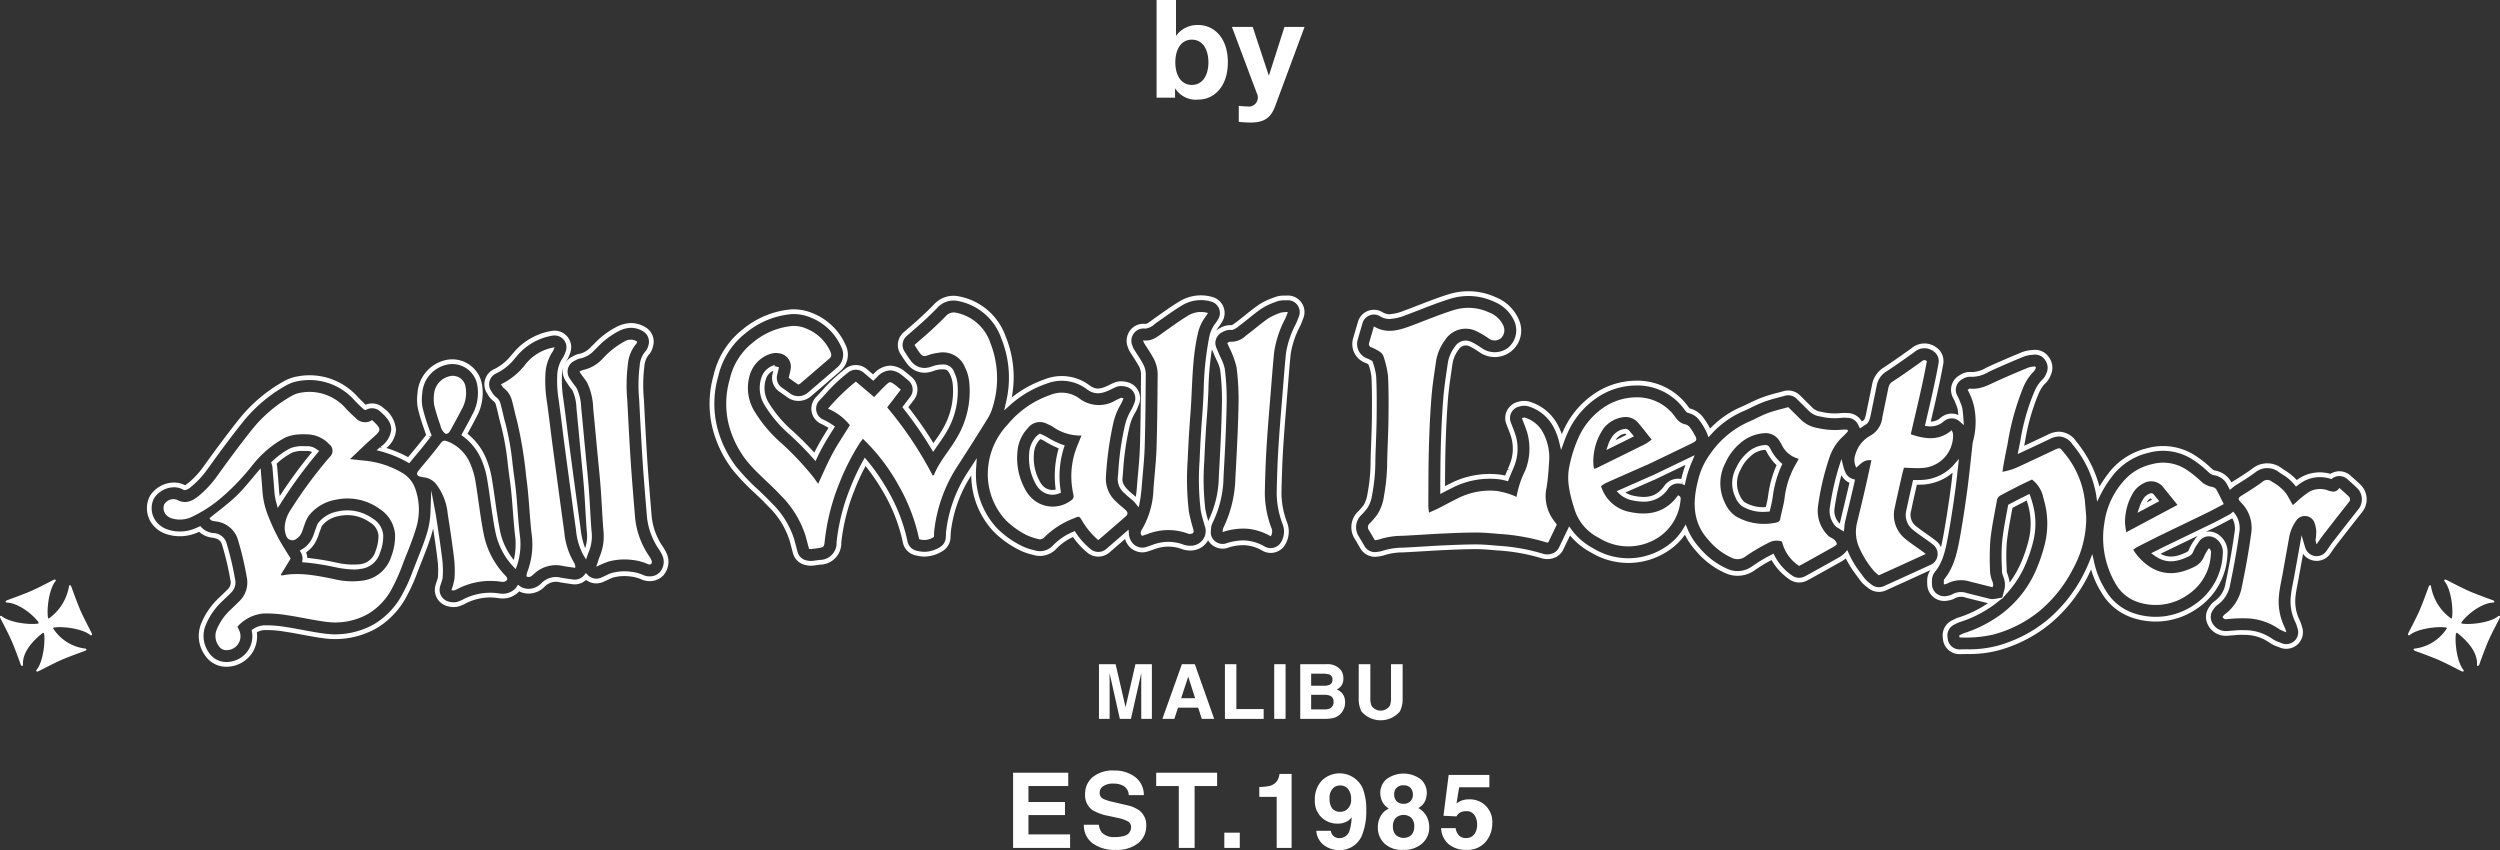 <svg id="レイヤー_1" data-name="レイヤー 1" xmlns="http://www.w3.org/2000/svg" viewBox="0 0 371.835 126.434"><rect x="0" y="0" width="371.835" height="126.434" fill="#333333" stroke="none"/><defs><style>.cls-1{fill:#fff;}</style></defs><title>logo_main</title><path class="cls-1" d="M172.024,0h2.888V5.288h.041a3.882,3.882,0,0,1,3.315-1.565c2.095,0,4.353,1.688,4.353,5.532,0,3.864-2.258,5.553-4.353,5.553a3.642,3.642,0,0,1-3.458-1.627h-.041v1.342h-2.745Zm5.247,5.898c-1.708,0-2.461,1.607-2.461,3.377,0,1.749.753,3.355,2.461,3.355,1.709,0,2.462-1.606,2.462-3.355C179.733,7.506,178.98,5.898,177.271,5.898Z"/><path class="cls-1" d="M189.638,15.845c-.63,1.688-1.627,2.38-3.62,2.38a17.061,17.061,0,0,1-1.77-.102V15.743a15.222,15.222,0,0,0,1.688.102,1.361,1.361,0,0,0,.996-1.973l-3.701-9.865h3.091l2.38,7.2h.041L191.042,4.007h2.989Z"/><path class="cls-1" d="M7.412,91.884a7.415,7.415,0,0,0,2.853-4.69c.042-.238.222-.209.344.061,0,0,.85,2.376,1.361,3.553.519,1.179,1.553,3.108,1.68,3.405.118.264-.099.35-.226.236-1.144-.943-4.026-1.314-5.361-1.12-.188.03-.205.112-.061.279a6.613,6.613,0,0,0,4.684,2.859c.247.044.213.224-.049.342,0,0-2.389.854-3.562,1.371-1.173.515-3.1,1.545-3.397,1.675-.264.116-.352-.099-.234-.226.941-1.146,1.306-4.032,1.114-5.366-.04-.188-.16-.162-.278-.061-1.713,1.352-2.981,3.021-2.859,4.686-.042.245-.232.211-.342-.051,0,0-.852-2.382-1.371-3.557C1.196,94.103.16,92.177.034,91.89c-.12-.272.101-.361.228-.24,1.142.935,4.028,1.304,5.364,1.104.158-.023.129-.171.055-.272-1.165-1.481-3.203-2.821-4.682-2.861-.247-.04-.211-.224.051-.344,0,0,2.382-.854,3.557-1.367C5.785,87.4,7.71,86.366,8.009,86.231c.26-.114.352.106.234.228-.941,1.15-1.308,4.03-1.11,5.37.021.2.114.203.279.055"/><path class="cls-1" d="M364.702,91.829c.2-1.34-.169-4.22-1.108-5.37-.12-.122-.029-.342.234-.226.298.133,2.224,1.167,3.399,1.68,1.173.513,3.557,1.365,3.557,1.365.262.12.298.304.049.344-1.479.04-3.515,1.38-4.678,2.861-.076.101-.103.249.055.272,1.334.2,4.22-.169,5.361-1.104.129-.122.35-.032.232.24-.127.287-1.161,2.213-1.679,3.389-.515,1.175-1.371,3.557-1.371,3.557-.108.262-.3.297-.34.051.122-1.665-1.146-3.334-2.857-4.686-.12-.101-.238-.127-.279.061-.194,1.334.173,4.22,1.114,5.368.12.125.029.34-.236.224-.293-.129-2.222-1.16-3.397-1.675-1.171-.517-3.56-1.371-3.56-1.371-.262-.118-.295-.298-.049-.342a6.6,6.6,0,0,0,4.682-2.859c.146-.167.131-.249-.057-.279-1.336-.194-4.216.179-5.361,1.12-.131.116-.346.028-.228-.236.127-.297,1.163-2.226,1.682-3.405.509-1.177,1.359-3.553,1.359-3.553.122-.268.304-.298.346-.061a7.401,7.401,0,0,0,2.849,4.69c.169.148.262.144.281-.055"/><path class="cls-1" d="M241.754,64.499a2.02,2.02,0,0,0-1.241.661c-.078.101-.152.203-.221.31q.816-.402,1.621-.802l-.053-.065a1.028,1.028,0,0,0-.106-.105m-2.832,2.435.272-.81a4.79,4.79,0,0,1,.766-1.399,2.736,2.736,0,0,1,1.758-.939l.099-.01a.948.948,0,0,1,.582.369l.629.759-.399.198q-1.463.73-2.931,1.448Zm2.823,6.322a3.689,3.689,0,0,0,1.295.496c2.154.433,3.439.01,4.524-1.515a2.498,2.498,0,0,1,2.498-.989c.021-.087.042-.177.063-.262a16.957,16.957,0,0,1,.574-1.851L246.178,71.31c-.19.084-.314.135-.437.186Zm2.701,1.357a7.833,7.833,0,0,1-1.545-.169,3.992,3.992,0,0,1-2.078-1.023l-.373-.363,5.013-2.213c.127-.051.247-.101.418-.177l6.17-2.967-.35.859a14.97,14.97,0,0,0-.892,2.597c-.049.196-.097.401-.144.612l-.084.388-.376-.129.011-.357h-.006l-.105.319a1.779,1.779,0,0,0-1.967.656,4.245,4.245,0,0,1-3.693,1.967M262.515,66.907l-.101.004a3.495,3.495,0,0,0-2.032.935,5.807,5.807,0,0,0-1.502,2.015,4.109,4.109,0,0,0-.124,3.804,2.888,2.888,0,0,0,.692,1.008,5.307,5.307,0,0,0,3.188.745l.008-.027c.135-.566.262-1.101.329-1.601a16.529,16.529,0,0,1,1.262-4.602,7.424,7.424,0,0,1-1.494-2.036,1.317,1.317,0,0,1-.156-.238c-.008-.021-.038-.008-.07-.008m-.245,9.227a5.908,5.908,0,0,1-3.192-.863,3.097,3.097,0,0,1-.95-1.287,4.762,4.762,0,0,1,.112-4.422,6.536,6.536,0,0,1,1.684-2.256,4.214,4.214,0,0,1,2.46-1.103l.125-.002a.648.648,0,0,1,.698.375,1.632,1.632,0,0,0,.116.182,6.713,6.713,0,0,0,1.572,2.072l.203.173-.114.245a15.726,15.726,0,0,0-1.312,4.635,16.876,16.876,0,0,1-.342,1.671l-.125.53-.257.021c-.232.019-.46.028-.679.028M319.896,74.115l-.025.011a1.216,1.216,0,0,0-.511.49c-.025.042-.049.082-.072.122l.777-.414-.16-.198-.009-.011m-1.977,2.158.285-.846a5.665,5.665,0,0,1,.557-1.182,1.901,1.901,0,0,1,.804-.755,1.231,1.231,0,0,1,.384-.125l.133-.017.11.076a1.235,1.235,0,0,1,.264.262l.694.859Zm-44.354,1.545c.032.017.065.034.095.053.021-.15.046-.295.082-.447l.354-1.473c.327-1.353.652-2.703.962-4.057l.019-.087a2.499,2.499,0,0,1-1.179-1.114.168.168,0,0,0-.015-.032,43.524,43.524,0,0,0-1.019,4.893,2.643,2.643,0,0,0,.701,2.264m.696,1.234-.513-.283a5.167,5.167,0,0,0-.58-.363l-.099-.082a3.355,3.355,0,0,1-.903-2.88,40.456,40.456,0,0,1,1.346-6.009l.374-1.165.304,1.186a4.267,4.267,0,0,0,.335.912,1.779,1.779,0,0,0,1.065.878l.314.093-.15.677c-.317,1.391-.642,2.745-.971,4.1l-.354,1.473a5.626,5.626,0,0,0-.114.838Zm10.843-6.954c-.297,1.287-.587,2.57-.855,3.859a2.126,2.126,0,0,0,.802,2.355c.466.38.975.736,1.466,1.08l.722.513c.103.068.243.177.401.3l.266.203a2.487,2.487,0,0,1,.783.981c.173-.719.312-1.479.452-2.256.376-2.15.719-4.382,1.046-6.83.084-.663.16-1.335.236-2.007a7.472,7.472,0,0,1-4.444,1.779c-.268.017-.53.023-.795.023Zm36.243,10.273c1.158.624,2.302.527,3.899-.266a.535.535,0,0,0,.31-.317,6.219,6.219,0,0,1,.675-1.243c.07-.101.133-.196.196-.297a2.403,2.403,0,0,1,.485-.576q-.542.259-1.078.521l-3.545,1.711c-.312.152-.625.31-.941.468M298.476,85.116l.078.192c.051.141.099.283.144.422a4.745,4.745,0,0,1,.203.914,15.381,15.381,0,0,0,1.831-3.262,21.816,21.816,0,0,0,.987-2.996,10.305,10.305,0,0,0-.173-5.617c-.032-.12-.065-.23-.097-.333l-.646.333q-.741.379-1.481.766l-.124.665c-.293,1.57-.559,2.992-.711,4.429a26.446,26.446,0,0,0-.04,3.576Zm-.715,3.916-.855.669a14.208,14.208,0,0,1-1.601,1.091,16.672,16.672,0,0,1-3.775,1.717,4.782,4.782,0,0,0-.681.3l-.165.082a1.77,1.77,0,0,0-1.028,1.791l.036.342a1.765,1.765,0,0,0,1.755,1.564l.025.354-.008-.354,1.066-.017a16.44,16.44,0,0,0,4.543-.521,20.138,20.138,0,0,0,7.381-3.794,21.743,21.743,0,0,0,5.412-6.779c.34-.671.639-1.325.909-2l.426-1.066.247,1.122a13.195,13.195,0,0,0,1.785,4.347,7.653,7.653,0,0,0,4.222,3.357,10.117,10.117,0,0,0,9.058-1.391,9.482,9.482,0,0,0,4.085-7.414,2.463,2.463,0,0,0-.989-2.298,1.765,1.765,0,0,0-2.581.483c-.072.114-.141.221-.209.321a5.474,5.474,0,0,0-.605,1.101,1.233,1.233,0,0,1-.656.7c-1.973.977-3.431.996-4.891.049-.082-.051-.163-.108-.243-.165l-.471-.34.519-.262c.513-.257,1.009-.508,1.506-.751l3.547-1.713c1.196-.578,2.395-1.156,3.602-1.743.635-.314,1.268-.65,1.933-1.006l.513-.272a1.756,1.756,0,0,0,.31-.211l.281-.232.224.289a3.626,3.626,0,0,1,.671,2.844c-.319,2.363-.764,4.876-1.355,7.684a4.643,4.643,0,0,1-1.859,3.043,2.478,2.478,0,0,0-.641.696,1.794,1.794,0,0,0-.211,1.903,2.265,2.265,0,0,0,2.082,1.313,4.059,4.059,0,0,0,.422-.028c.209-.013.395-.029.582-.042l.35-.029a8.91,8.91,0,0,1,1.365-.036,7.103,7.103,0,0,1,4.161,1.274,3.869,3.869,0,0,0,1.006.502c.139.051.257.095.392.152a1.793,1.793,0,0,0,1.893-.314,1.769,1.769,0,0,0,.487-1.859l-.099-.312a3.471,3.471,0,0,0-.23-.624,7.009,7.009,0,0,1-.681-3.884c.063-.65.194-1.319.331-2.024l.194-1.013,1.078-6.009.422,1.447c.019.068.038.129.057.184l.061.194a1.778,1.778,0,0,0,1.412,1.251,1.619,1.619,0,0,0,.298.025,1.751,1.751,0,0,0,1.437-.76l.386-.561c.167-.247.317-.466.481-.677,1.276-1.648,2.553-3.287,3.851-4.927a2.351,2.351,0,0,0-.19-3.245c-.278-.27-.57-.532-.888-.816l-.517-.466a1.837,1.837,0,0,0-1.409-.449,1.769,1.769,0,0,0-.833.333l-.139.101-.167-.048a5.058,5.058,0,0,0-3.931.363,6.892,6.892,0,0,0-.888.595l-.279.217-.217-.279a6.894,6.894,0,0,0-1.817-1.545c-.211-.137-.359-.236-.511-.344a2.815,2.815,0,0,0-3.471.021c-.814.595-1.726,1.198-2.868,1.895a4.997,4.997,0,0,0-.601.443l-.336.289-.207-.393c-.11-.215-.201-.388-.297-.557a2.664,2.664,0,0,0-1.831-1.222,1.48,1.48,0,0,1-.785-.407l-.177-.158a15.767,15.767,0,0,0-2.22-1.751,8.103,8.103,0,0,0-6.608-1.021,9.464,9.464,0,0,0-5.093,3.114,16.716,16.716,0,0,0-2.034,3.127l-.502,1.021-.163-1.125a15.832,15.832,0,0,0-3.502-7.389,2.507,2.507,0,0,0-2.007-1.182,3.236,3.236,0,0,0-1.412.401q-2.056.975-4.104,1.926l-.629.293.394-1.956a32.187,32.187,0,0,1,1.935-6.963l.061-.135a5.674,5.674,0,0,1,1.127-1.867,2.662,2.662,0,0,0,.736-1.053,1.93,1.93,0,0,0-.105-1.907c-.027-.046-.125-.186-.16-.23a1.772,1.772,0,0,0-1.635-.671l-.211.021a4.247,4.247,0,0,0-1.253.272c-1.576.648-2.992,1.257-4.334,1.857-.283.125-.561.259-.84.392l-.086.04a4.724,4.724,0,0,1-2.513.705,2.085,2.085,0,0,0-1.321.338,1.796,1.796,0,0,0-.812,2.403l.145.279a2.388,2.388,0,0,1,.148.295l.19.489a4.768,4.768,0,0,1,.304.901c.082.578.139,1.112.169,1.637l.051.853-.639-.568a1.792,1.792,0,0,0-.734-.39,1.818,1.818,0,0,0-1.58.367,2.975,2.975,0,0,1-2.439.743l-.399-.04.228-.989c.639-2.728,1.3-5.549,1.804-8.339a1.771,1.771,0,0,0-.722-1.756,2.257,2.257,0,0,0-2.865.093l-.129.091c-1.247.888-2.661,1.897-4.043,2.802a3.09,3.09,0,0,0-1.43,2.053c-.163.831-.336,1.661-.509,2.494l-.393,1.918c-.19.931-.386,1.262-.905,1.538a1.611,1.611,0,0,0-.201.133c-.055.04-.11.08-.169.116l-.329.211-.278-.57a1.765,1.765,0,0,0-1.547-.998l-.162-.006a4.107,4.107,0,0,0-.817.013,9.069,9.069,0,0,1-3.078-.205,2.972,2.972,0,0,1-1.572-.701l-1.973-1.95a1.79,1.79,0,0,0-1.73-.437c-.3.087-.603.167-.912.249a22.619,22.619,0,0,0-2.239.677c-.679.251-1.312.561-1.872.833-.437.213-.819.399-1.222.566a13.728,13.728,0,0,0-4.733,3.429l-.388.418-.201-.532a4.213,4.213,0,0,0-.24-.532,10.429,10.429,0,0,0-.941-1.494,2.886,2.886,0,0,0-1.659-1.059l-.145-.061a1.121,1.121,0,0,1-.186-.182c-.101-.12-.194-.243-.287-.369a7.85,7.85,0,0,0-.768-.901,8.679,8.679,0,0,0-6.121-2.572l-.321.006a10.48,10.48,0,0,0-5.899,1.941,12.447,12.447,0,0,0-3.899,4.5,19.02,19.02,0,0,0-.857,2.042l-.399,1.12-.278-1.156a9.361,9.361,0,0,0-.855-2.279,6.343,6.343,0,0,0-3.705-3.06,2.416,2.416,0,0,0-.633-.097,2.533,2.533,0,0,0-.701.105,1.784,1.784,0,0,0-1.169.815,1.757,1.757,0,0,0-.15,1.526c.087.24.177.47.264.692l.046.118a12.191,12.191,0,0,1,.473,1.34,6.97,6.97,0,0,1-.278,4.423c-.095.239-.194.473-.295.709l-.038.089c-.152.354-.312.726-.456,1.116l-.112.3-.31-.082a8.47,8.47,0,0,0-1.144-.226,12.207,12.207,0,0,0-6.866,1.298c-.418.203-.833.416-1.247.633l-.519.272.002-.585c.009-2.002.017-4.07.07-6.108.078-2.863.194-5.201.365-7.359.114-1.513.335-3.013.566-4.596l.127-.871a5.286,5.286,0,0,1,1.049-2.388,1.881,1.881,0,0,1,2.35-.755,9.166,9.166,0,0,1,1.426.814l.215.139a3.323,3.323,0,0,0,3.863,0,3.375,3.375,0,0,0,1-3.963,5.562,5.562,0,0,0-3.011-2.922,9.069,9.069,0,0,0-6.594-.426c-1.513.47-2.969,1.038-4.376,1.585-.724.281-1.45.563-2.175.829a7.639,7.639,0,0,1-2.412.574,2.598,2.598,0,0,1-1.414-.401,1.764,1.764,0,0,0-2.606,1.007c-.249.835-.481,1.631-.707,2.422a2.298,2.298,0,0,0,1.46,2.87,3.57,3.57,0,0,1,.374.177l.3.16.099.175.097.342a8.636,8.636,0,0,1,.401,1.787c.099,1.983.089,4.0.067,6.243-.013,1.247-.061,2.49-.106,3.735-.032.81-.061,1.608-.082,2.403a27.51,27.51,0,0,1-.437,5.005l-.036.173a5.03,5.03,0,0,1-.679,1.973,9.871,9.871,0,0,1-.909,1.059,2.51,2.51,0,0,0-.392,3.226c.162.264.312.525.47.797l.388.663a1.765,1.765,0,0,0,1.793.838l.16-.023a3.579,3.579,0,0,0,.777-.169,9.87,9.87,0,0,1,2.912-.447c1.032-.046,2.062-.11,3.093-.173l.268-.015c.753-.048,1.513-.093,2.334-.133,1.608-.074,3.429-.158,5.229-.163.962,0,1.931.082,2.958.173l.323.027a28.768,28.768,0,0,1,6.714,1.201,2.203,2.203,0,0,0,1.12.021,1.753,1.753,0,0,0,1.224-.96l1.513-3.146.348.481a9.53,9.53,0,0,0,3.232,2.783,9.971,9.971,0,0,0,10.782-.219,8.358,8.358,0,0,0,2.612-2.718l.363-.606.266.654a9.613,9.613,0,0,0,1.819,2.844,11.348,11.348,0,0,0,4.115,3.1,3.661,3.661,0,0,0,3.739-.422,23.639,23.639,0,0,1,2.802-1.677l.317-.169.163.321a8.098,8.098,0,0,0,2.64,2.964,1.796,1.796,0,0,0,1.863.097l.245-.129c.144-.076.276-.144.361-.196l1.76-.979c.92-.515,1.846-1.03,2.791-1.561a3.414,3.414,0,0,0,.791-.639l.373-.397.211.502a13.997,13.997,0,0,0,1.755,2.897c.158.213.314.424.462.633a4.164,4.164,0,0,0,.914.901l.183.145a1.786,1.786,0,0,0,1.893.281c2.346-1.063,4.61-2.095,6.976-3.178a1.763,1.763,0,0,0,.317-3.024l-.274-.211c-.144-.112-.27-.209-.369-.276l-.728-.517c-.5-.352-1.019-.713-1.506-1.11a2.815,2.815,0,0,1-1.047-3.047c.279-1.34.584-2.675.89-4.007l.091-.418.646.006c.249,0,.498-.006.749-.021a6.699,6.699,0,0,0,4.684-2.268l.741-.855-.124,1.127c-.112,1.027-.222,2.03-.348,3.019-.329,2.46-.671,4.701-1.049,6.855-.39,2.15-.757,4.171-1.918,5.651a2.192,2.192,0,0,0-.568,1.298,6.222,6.222,0,0,0,0,.625l.006.145a1.788,1.788,0,0,0,.732,1.353,1.856,1.856,0,0,0,1.53.302,2.35,2.35,0,0,0,.848-.283,2.629,2.629,0,0,1,2.095-.131l3.357.84a1.873,1.873,0,0,0,.713.027l1.171-.2.336-1.243a3.058,3.058,0,0,0-.112-1.692c-.042-.125-.087-.259-.135-.39l-.118-.354-.03-.973a26.652,26.652,0,0,1,.044-3.671c.154-1.466.422-2.901.705-4.422l.2-1.063.15-.08c.544-.289,1.091-.57,1.641-.852l1.371-.68.133.357c.08.213.16.464.241.762a10.983,10.983,0,0,1,.173,5.994,22.347,22.347,0,0,1-1.017,3.085,15.561,15.561,0,0,1-2.638,4.302l-.783.892.038-.006-.257.257Zm-6.288,8.263h-.027a2.471,2.471,0,0,1-2.458-2.196l-.036-.344a2.473,2.473,0,0,1,1.426-2.502l.154-.076a5.639,5.639,0,0,1,.787-.344,15.97,15.97,0,0,0,3.629-1.65c.249-.146.494-.302.736-.464l-3.292-.823a2.012,2.012,0,0,0-1.557.048,2.789,2.789,0,0,1-1.074.371,2.405,2.405,0,0,1-.582.068,2.518,2.518,0,0,1-2.528-2.389l-.006-.143c-.01-.26-.013-.477,0-.698a2.797,2.797,0,0,1,.464-1.353c-2.243,1.025-4.401,2.009-6.632,3.019a2.51,2.51,0,0,1-2.633-.378l-.165-.129a4.898,4.898,0,0,1-1.061-1.055c-.143-.202-.297-.411-.452-.62a16.235,16.235,0,0,1-1.629-2.58,3.923,3.923,0,0,1-.58.409c-.95.534-1.876,1.051-2.798,1.566l-1.753.975c-.087.051-.228.127-.384.207l-.238.125a2.512,2.512,0,0,1-2.602-.141,8.838,8.838,0,0,1-2.696-2.903,20.976,20.976,0,0,0-2.408,1.456,4.368,4.368,0,0,1-4.416.509,12.042,12.042,0,0,1-4.376-3.279,10.562,10.562,0,0,1-1.682-2.452,9.049,9.049,0,0,1-2.469,2.391,10.682,10.682,0,0,1-11.508.247,10.361,10.361,0,0,1-3.11-2.526l-1.007,2.095a2.454,2.454,0,0,1-1.696,1.342,3.077,3.077,0,0,1-1.507-.04,28.267,28.267,0,0,0-6.551-1.167l-.302-.025c-1.034-.089-1.988-.171-2.918-.171-1.783.004-3.597.089-5.197.163-.819.038-1.576.086-2.327.131l-.268.017c-1.032.063-2.066.125-3.104.173a9.235,9.235,0,0,0-2.707.405,4.263,4.263,0,0,1-.918.203l-.15.021a2.508,2.508,0,0,1-2.505-1.177l-.392-.667c-.154-.268-.3-.523-.456-.777a3.218,3.218,0,0,1,.489-4.095,9.355,9.355,0,0,0,.844-.987,4.678,4.678,0,0,0,.555-1.692l.034-.177a26.794,26.794,0,0,0,.422-4.83c.021-.846.051-1.646.082-2.45.048-1.247.093-2.484.108-3.726.021-2.23.032-4.235-.067-6.195a8.077,8.077,0,0,0-.365-1.595L203.506,54.167a2.459,2.459,0,0,0-.342-.165,2.985,2.985,0,0,1-1.891-3.728c.226-.793.46-1.593.707-2.427a2.469,2.469,0,0,1,3.65-1.412,1.902,1.902,0,0,0,1.049.3,7.048,7.048,0,0,0,2.169-.532c.72-.266,1.441-.544,2.161-.825,1.353-.527,2.887-1.123,4.423-1.601a9.793,9.793,0,0,1,7.104.46,6.225,6.225,0,0,1,3.37,3.311,3.939,3.939,0,0,1-5.902,4.809l-.219-.141a8.979,8.979,0,0,0-1.31-.755,1.261,1.261,0,0,0-1.509.515,4.651,4.651,0,0,0-.922,2.074l-.127.874c-.232,1.572-.449,3.057-.563,4.549-.169,2.146-.285,4.473-.363,7.322-.048,1.834-.059,3.693-.067,5.507.247-.125.496-.251.745-.373a12.825,12.825,0,0,1,7.258-1.363,7.853,7.853,0,0,1,.935.165c.118-.295.24-.578.355-.852l.363.051-.325-.139c.097-.232.196-.462.289-.694a6.282,6.282,0,0,0,.251-3.982,11.968,11.968,0,0,0-.449-1.262l-.046-.12c-.089-.228-.181-.464-.27-.707a2.455,2.455,0,0,1,.211-2.137,2.489,2.489,0,0,1,1.606-1.135,2.946,2.946,0,0,1,1.72.01,7.034,7.034,0,0,1,4.106,3.397,9.533,9.533,0,0,1,.623,1.426c.165-.405.336-.779.513-1.135a13.134,13.134,0,0,1,4.114-4.752,11.159,11.159,0,0,1,6.296-2.076l.333-.006a9.371,9.371,0,0,1,6.619,2.768,8.297,8.297,0,0,1,.842.987c.087.116.171.228.26.335.01.011.017.021.025.028a3.572,3.572,0,0,1,1.983,1.296,10.927,10.927,0,0,1,1.002,1.585c.019.032.042.074.067.124a14.122,14.122,0,0,1,4.606-3.214c.392-.163.762-.344,1.135-.525.627-.304,1.277-.62,1.985-.882a22.624,22.624,0,0,1,2.31-.701c.304-.078.603-.16.897-.243a2.499,2.499,0,0,1,2.42.612l1.973,1.952a2.332,2.332,0,0,0,1.213.509,8.441,8.441,0,0,0,2.857.198,4.873,4.873,0,0,1,.912-.017l.171.004a2.466,2.466,0,0,1,2.082,1.243c.03-.019.063-.036.095-.053.234-.124.363-.192.538-1.055l.395-1.92c.173-.831.346-1.66.511-2.49a3.8,3.8,0,0,1,1.734-2.505c1.369-.895,2.779-1.899,4.022-2.785l.118-.084a2.954,2.954,0,0,1,3.69-.103,2.483,2.483,0,0,1,1.011,2.46c-.508,2.81-1.171,5.638-1.812,8.376l-.044.182a2.196,2.196,0,0,0,1.507-.597,2.506,2.506,0,0,1,2.209-.511,2.354,2.354,0,0,1,.39.133c-.028-.285-.065-.576-.106-.878a5.077,5.077,0,0,0-.259-.736l-.194-.5a1.379,1.379,0,0,0-.099-.188l-.165-.321a2.481,2.481,0,0,1,1.053-3.315,2.7,2.7,0,0,1,1.791-.449,4.268,4.268,0,0,0,2.127-.644l.086-.04c.283-.135.568-.27.855-.397,1.346-.604,2.77-1.215,4.351-1.867a4.796,4.796,0,0,1,1.45-.319l.196-.021a2.191,2.191,0,0,1,.321-.021,2.487,2.487,0,0,1,1.956.956c.04.049.162.228.2.285a2.621,2.621,0,0,1,.143,2.6,3.318,3.318,0,0,1-.907,1.277,5.278,5.278,0,0,0-.947,1.625l-.061.133a31.624,31.624,0,0,0-1.884,6.805l-.118.593q1.728-.807,3.463-1.629a3.882,3.882,0,0,1,1.713-.468,3.175,3.175,0,0,1,2.564,1.452,17.63,17.63,0,0,1,3.456,6.724,18.078,18.078,0,0,1,1.639-2.365,10.136,10.136,0,0,1,5.456-3.351,8.801,8.801,0,0,1,7.165,1.101,16.154,16.154,0,0,1,2.321,1.825l.173.154a.763.763,0,0,0,.433.24,3.392,3.392,0,0,1,2.329,1.57c.038.066.074.135.11.201.146-.106.268-.186.346-.234,1.129-.69,2.024-1.281,2.823-1.865a3.523,3.523,0,0,1,4.298-.027c.144.105.283.196.422.285a8.616,8.616,0,0,1,1.834,1.479,7.859,7.859,0,0,1,.701-.449,5.722,5.722,0,0,1,4.309-.468,2.499,2.499,0,0,1,1.021-.365,2.444,2.444,0,0,1,1.966.627l.513.462c.327.289.625.559.911.835a3.035,3.035,0,0,1,.253,4.188c-1.298,1.64-2.574,3.277-3.849,4.923-.154.201-.296.409-.454.642l-.388.565a2.458,2.458,0,0,1-2.019,1.066,2.547,2.547,0,0,1-.413-.034,2.479,2.479,0,0,1-1.616-1.011l-.787,4.33c-.148.755-.274,1.405-.335,2.024a6.295,6.295,0,0,0,.608,3.496,4.11,4.11,0,0,1,.276.736l.095.3a2.469,2.469,0,0,1-.684,2.597,2.503,2.503,0,0,1-2.65.443c-.12-.053-.226-.091-.321-.127a4.739,4.739,0,0,1-1.219-.608,6.358,6.358,0,0,0-3.781-1.137,7.372,7.372,0,0,0-1.262.036l-.355.029c-.192.013-.382.028-.574.04a4.037,4.037,0,0,1-.483.032,2.951,2.951,0,0,1-2.714-1.707,2.483,2.483,0,0,1,.266-2.619,3.026,3.026,0,0,1,.81-.867,3.983,3.983,0,0,0,1.576-2.612c.587-2.793,1.028-5.29,1.348-7.636a3.016,3.016,0,0,0-.338-2.036c-.04.023-.078.044-.118.065l-.513.272c-.669.357-1.31.698-1.954,1.017-.451.221-.901.437-1.352.656a2.492,2.492,0,0,1,1.954.469,3.167,3.167,0,0,1,1.264,2.907,10.159,10.159,0,0,1-4.382,7.94,10.803,10.803,0,0,1-9.668,1.494,8.355,8.355,0,0,1-4.615-3.652,13.799,13.799,0,0,1-1.62-3.557c-.163.363-.336.724-.523,1.093a22.442,22.442,0,0,1-5.587,6.997,20.86,20.86,0,0,1-7.634,3.931,16.934,16.934,0,0,1-4.733.551Z"/><path class="cls-1" d="M154.745,65.304c-.034.03-.072.065-.114.106a3.355,3.355,0,0,0-.855,2.139,7.107,7.107,0,0,0,.81,3.927,2.863,2.863,0,0,0,.557.81,1.948,1.948,0,0,0,1.88.525,14.629,14.629,0,0,1,.441-6.125,15.521,15.521,0,0,1-2.251-1.165c-.065-.034-.16-.076-.259-.122Zm1.783,8.277a2.713,2.713,0,0,1-1.859-.772,3.416,3.416,0,0,1-.717-1.017,7.815,7.815,0,0,1-.88-4.313,4.005,4.005,0,0,1,1.061-2.568,2.319,2.319,0,0,1,.374-.314l.163-.106.502.236c.184.08.298.131.388.181a12.726,12.726,0,0,0,2.456,1.228l.344.11-.12.34a14.011,14.011,0,0,0-.481,6.427l.034.272-.259.101a2.805,2.805,0,0,1-1.007.196M118.067,46.711c-.146,0-.293.006-.433.019a12.402,12.402,0,0,0-6.792,2.865,11.399,11.399,0,0,0-4.022,6.4,14.702,14.702,0,0,0-.133,7.623,16.444,16.444,0,0,0,2.81,5.794,31.636,31.636,0,0,0,3.26,3.418l.095.089c.629.599,1.281,1.219,1.893,1.874a12.903,12.903,0,0,1,3.365,5.374q.148.536.287,1.066l.226.855a1.751,1.751,0,0,0,1.466,1.287,2.447,2.447,0,0,0,.762.046c.352-.042.703-.091,1.042-.143a2.505,2.505,0,0,0,2.534-2.665,30.279,30.279,0,0,1,2.051-8.083,33.312,33.312,0,0,1,1.893-4.019l.249-.447.331.392a31.571,31.571,0,0,1,3.165,4.602,25.697,25.697,0,0,1,2.867,7.497,1.764,1.764,0,0,0,1.3,1.344,5.243,5.243,0,0,0,1.249.177,4.551,4.551,0,0,0,2.211-.667,1.755,1.755,0,0,0,.926-1.431l.03-.599c.008-.156.013-.302.032-.439a20.326,20.326,0,0,1,3.097-8.55l1.45-2.245-.095,1.506c-.008.122-.017.241-.019.365a11.784,11.784,0,0,0,3.137,8.56,13.995,13.995,0,0,0,3.566,2.57,7.666,7.666,0,0,0,1.69.62l.395.11a2.623,2.623,0,0,0,2.705-.795,9.007,9.007,0,0,1,2.908-1.969l.272-.129.169.247a11.053,11.053,0,0,0,2.264,2.496,1.801,1.801,0,0,0,2.247-.057l3.342-2.897.053.7a2.374,2.374,0,0,0,.523,1.289,1.774,1.774,0,0,0,.665.508,1.87,1.87,0,0,0,1.367.093c.296-.099.599-.198.935-.316a6.46,6.46,0,0,1,4.69-.019,2.932,2.932,0,0,0,.924.146,2.319,2.319,0,0,0,1.099-.243,2.154,2.154,0,0,0,1.053-2.753c-.068-.262-.139-.515-.213-.77a13.281,13.281,0,0,1-.375-1.538,39.335,39.335,0,0,1-.158-7.404c.099-2.38.228-4.581.395-6.731.095-1.213.154-2.431.211-3.646a45.727,45.727,0,0,1,.823-7.933,4.895,4.895,0,0,1,.905-2.043c.086-.112.169-.236.262-.38l.114-.177a1.766,1.766,0,0,0-.95-2.69,5.439,5.439,0,0,0-4.488.627c-.89.534-1.718,1.122-2.521,1.688l-.922.648c-.156.108-.306.219-.458.329a2.597,2.597,0,0,1-1.443.72,2.793,2.793,0,0,0-.297-.021,1.821,1.821,0,0,0-1.65,2.496,2.413,2.413,0,0,0,.268.608l.433.682c.257.393.513.791.766,1.238a3.409,3.409,0,0,1,.547,1.701l-.006.515c-.025,3.551-.057,7.018-.156,10.4-.046,1.363-.169,2.732-.287,4.055-.061.675-.118,1.35-.171,2.015a19.193,19.193,0,0,1-.285,2.15l-.145.745-.477-.587a3.05,3.05,0,0,0-.39-.422l-.53-.445c-.234-.198-.468-.395-.692-.625a2.71,2.71,0,0,1-1.032-2.293l.091-1.036a41.367,41.367,0,0,1,.943-6.627,7.823,7.823,0,0,1,.922-2.372,4.533,4.533,0,0,0,.403-.836l.108-.268a1.77,1.77,0,0,0-1.26-2.439l-.152-.034a2.47,2.47,0,0,0-.536-.055,1.909,1.909,0,0,0-.749.131c-.279.12-.559.253-.831.39-1.557.768-2.511.726-3.6-.099a6.164,6.164,0,0,0-5.95-.772,15.808,15.808,0,0,0-5.458,3.23l-.817.736.236-1.072a15.591,15.591,0,0,0-.665-9.63,8.493,8.493,0,0,0-6.37-5.551,3.255,3.255,0,0,0-3.175,1.023c-.605.625-1.276,1.272-2.108,2.038-.508.464-1.027.914-1.561,1.378l-.871.757a1.767,1.767,0,0,0-.308,2.3l.236.371c.219.338.443.688.711,1.027a2.54,2.54,0,0,0,1.994,1.051,3.509,3.509,0,0,0,1.118-.219,4.943,4.943,0,0,1,1.085-.272c.146-.011.289-.017.426-.017a1.664,1.664,0,0,1,1.806,1.127,4.937,4.937,0,0,1,.481,1.591,11.834,11.834,0,0,1-1.631,7.33c-.369.637-.796,1.249-1.253,1.899l-.72,1.036-.281-.468a56.293,56.293,0,0,0-4.129-5.959l-.171-.215.167-.219c.365-.479.684-.897,1.011-1.329a1.763,1.763,0,0,0-.287-2.428l-.308-.259c-.221-.188-.416-.352-.625-.506a2.896,2.896,0,0,0-1.768-.734,2.765,2.765,0,0,0-1.952.996c-.112.108-.222.217-.331.323l-.23.23-1.454-1.234a1.798,1.798,0,0,0-2.177-.082,24.535,24.535,0,0,0-3.53,3.325l-.101.11c-.249.27-.5.54-.758.81a1.771,1.771,0,0,0,.525,2.815,9.911,9.911,0,0,1,1.523.869l.27.194-.177.283c-.587.928-1.19,1.884-1.728,2.874-.266.492-.519.994-.758,1.496l-.23.481-.352-.399a46.73,46.73,0,0,0-3.488-3.534,18.457,18.457,0,0,1-3.606-4.199,4.86,4.86,0,0,1-.618-4.218A2.843,2.843,0,0,1,115.24,54.29l.106-.019a.319.319,0,0,0-.181.192l.686.156a5.404,5.404,0,0,1-.122.572l-.15.629a1.758,1.758,0,0,0,.69,1.813l1.412 1a2.113,2.113,0,0,0,1.682.201,2.239,2.239,0,0,0,.768-.409c1.171-1,2.35-2.017,3.526-3.028l.871-.751a2.489,2.489,0,0,0,.591-3.055,8.32,8.32,0,0,0-4.482-4.338,6.683,6.683,0,0,0-2.572-.544m2.542,37.431a3.322,3.322,0,0,1-.633-.068,2.452,2.452,0,0,1-2.036-1.802l-.209-.785c-.11-.424-.203-.776-.302-1.131a12.246,12.246,0,0,0-3.201-5.079c-.597-.643-1.241-1.253-1.863-1.844l-.095-.089a32.397,32.397,0,0,1-3.328-3.496,17.178,17.178,0,0,1-2.935-6.032,15.355,15.355,0,0,1,.127-7.984,12.08,12.08,0,0,1,4.266-6.786,13.112,13.112,0,0,1,7.174-3.021,7.261,7.261,0,0,1,3.346.582,8.995,8.995,0,0,1,4.849,4.703,3.204,3.204,0,0,1-.776,3.872l-.871.751q-1.768,1.523-3.54,3.042a2.907,2.907,0,0,1-1.007.534,2.795,2.795,0,0,1-2.298-.298l-1.416-1a2.474,2.474,0,0,1-.969-2.547l.127-.53a2.013,2.013,0,0,0-1.114,1.308,4.206,4.206,0,0,0,.549,3.648,17.861,17.861,0,0,0,3.473,4.038c1.106,1.006,2.178,2.08,3.192,3.195q.259-.53.544-1.053c.492-.909,1.034-1.781,1.568-2.627a10.468,10.468,0,0,0-1.139-.62,2.469,2.469,0,0,1-1.373-1.781,2.5,2.5,0,0,1,.637-2.158c.259-.268.506-.536.753-.802l.084-.091a25.274,25.274,0,0,1,3.65-3.435,2.52,2.52,0,0,1,3.049.114l.962.816c.036-.036.072-.07.108-.105a3.436,3.436,0,0,1,2.441-1.194,3.565,3.565,0,0,1,2.186.869c.222.163.432.338.663.536l.302.255a2.465,2.465,0,0,1,.399,3.397c-.287.38-.568.751-.848,1.114a56.474,56.474,0,0,1,3.73,5.353l.08-.116c.468-.665.888-1.268,1.239-1.874a11.117,11.117,0,0,0,1.54-6.897,4.171,4.171,0,0,0-.407-1.353c-.346-.681-.508-.739-1.177-.739-.122,0-.249.006-.38.013a4.642,4.642,0,0,0-.907.238,4.07,4.07,0,0,1-1.342.257,3.233,3.233,0,0,1-2.54-1.31,12.875,12.875,0,0,1-.758-1.095l-.236-.365a2.479,2.479,0,0,1,.437-3.22l.823-.715c.578-.502,1.093-.947,1.593-1.409.825-.755,1.485-1.393,2.08-2.007a3.915,3.915,0,0,1,3.817-1.222,9.153,9.153,0,0,1,6.887,5.971,15.906,15.906,0,0,1,.897,9.056,16.44,16.44,0,0,1,4.927-2.716,6.864,6.864,0,0,1,6.604.878c.878.667,1.576.665,2.861.028.285-.141.574-.279.863-.405a2.659,2.659,0,0,1,1.03-.19,3.217,3.217,0,0,1,.698.074l.141.032a2.474,2.474,0,0,1,1.762,3.401l-.095.232a5.166,5.166,0,0,1-.473.983,7.181,7.181,0,0,0-.833,2.165,40.607,40.607,0,0,0-.92,6.465l-.095,1.085c-.038.409.03.93.831,1.732.211.217.43.399.644.582l.511.43c.068-.449.122-.911.158-1.382.053-.669.11-1.348.171-2.024.118-1.314.238-2.671.283-4.015.101-3.372.131-6.836.158-10.383l.006-.517a2.767,2.767,0,0,0-.454-1.344c-.247-.435-.498-.821-.747-1.205l-.433-.682a3.067,3.067,0,0,1-.34-.751,2.548,2.548,0,0,1,.363-2.469,2.471,2.471,0,0,1,2.279-.949c.198-.004.485-.207.931-.54.219-.16.376-.276.534-.386l.918-.644c.814-.574,1.654-1.169,2.564-1.717a6.135,6.135,0,0,1,5.056-.7,2.474,2.474,0,0,1,1.336,3.754l-.11.171a5.109,5.109,0,0,1-.298.431,4.181,4.181,0,0,0-.774,1.762,45.18,45.18,0,0,0-.804,7.786c-.059,1.251-.118,2.477-.215,3.695-.165,2.14-.295,4.334-.394,6.708a38.778,38.778,0,0,0,.152,7.267A12.762,12.762,0,0,0,179.632,77.211c.074.26.148.521.215.781a2.872,2.872,0,0,1-1.401,3.56,2.994,2.994,0,0,1-1.431.327,3.627,3.627,0,0,1-1.156-.186,5.767,5.767,0,0,0-4.22.017c-.348.12-.652.222-.954.321a2.559,2.559,0,0,1-1.872-.122,2.466,2.466,0,0,1-.928-.705,3.109,3.109,0,0,1-.555-1.038l-2.35,2.036a2.542,2.542,0,0,1-3.148.08,11.492,11.492,0,0,1-2.234-2.405,7.901,7.901,0,0,0-2.418,1.675,3.354,3.354,0,0,1-3.424,1.004l-.386-.108a8.25,8.25,0,0,1-1.844-.682,14.55,14.55,0,0,1-3.743-2.707,12.285,12.285,0,0,1-3.321-8.351l-.044.068a19.637,19.637,0,0,0-2.99,8.26c-.015.118-.021.241-.025.371l-.032.614a2.464,2.464,0,0,1-1.295,2.011,5.203,5.203,0,0,1-2.547.753,5.819,5.819,0,0,1-1.42-.2,2.462,2.462,0,0,1-1.819-1.882,24.96,24.96,0,0,0-2.789-7.29,32.158,32.158,0,0,0-2.762-4.1,32.221,32.221,0,0,0-1.606,3.477,29.639,29.639,0,0,0-2.005,7.895,3.186,3.186,0,0,1-3.137,3.294c-.342.051-.701.103-1.061.144a3.141,3.141,0,0,1-.323.019"/><path class="cls-1" d="M184.843,80.375c.165,0,.333.008.504.023a6.655,6.655,0,0,1,2.779.899,1.807,1.807,0,0,0,2.353-.559,3.072,3.072,0,0,0,.262-2.855,13.229,13.229,0,0,1-.854-4.538c.055-2.713.135-4.821.262-6.834.133-2.161.312-4.349.485-6.463l.281-3.467c.108-1.357.217-2.711.355-4.055a14.041,14.041,0,0,1,1.468-4.344c.122-.249.211-.481.329-.789l.127-.329a1.76,1.76,0,0,0-.219-1.682,1.739,1.739,0,0,0-1.418-.726l-.114.002c-.106.008-.2.01-.287.011a3.412,3.412,0,0,0-1.314.192l-.274.105a8.917,8.917,0,0,0-1.996.977c-.675.471-1.314.985-1.933,1.481l-.076.061c-.431.346-.863.692-1.353,1.053a2.518,2.518,0,0,1-.93.538l-.046.004-.046-.004a2.216,2.216,0,0,0-1.382.329,1.773,1.773,0,0,0-.893,2.313l.202.464c.124.31.259.608.393.909l.051.11a6.665,6.665,0,0,1,.608,1.654,35.934,35.934,0,0,1,.27,5.522c-.07,3.469-.255,6.959-.456,10.525a15.978,15.978,0,0,1-1.595,6.792,2.439,2.439,0,0,0-.274.988l-.019.175a1.766,1.766,0,0,0,2.243,1.971,8.616,8.616,0,0,1,2.503-.454m4.159,1.863a2.472,2.472,0,0,1-1.228-.329,5.969,5.969,0,0,0-2.488-.808,6.839,6.839,0,0,0-2.749.407,2.504,2.504,0,0,1-2.325-.511A2.46,2.46,0,0,1,179.395,78.765l.019-.154a3.064,3.064,0,0,1,.352-1.249,15.341,15.341,0,0,0,1.515-6.497c.198-3.562.384-7.043.454-10.503a35.203,35.203,0,0,0-.266-5.412,6.306,6.306,0,0,0-.546-1.447l-.055-.122c-.141-.31-.279-.618-.403-.93L180.268,52a2.464,2.464,0,0,1,1.207-3.214,3,3,0,0,1,1.736-.418,6.113,6.113,0,0,0,.578-.394c.489-.359.912-.699,1.334-1.04l.078-.061c.627-.504,1.276-1.023,1.967-1.507a9.292,9.292,0,0,1,2.129-1.049l.295-.114a4.039,4.039,0,0,1,1.506-.239c.129-.002.213-.004.304-.008a2.501,2.501,0,0,1,2.146,1.011,2.462,2.462,0,0,1,.306,2.355l-.127.325c-.124.331-.222.58-.342.825a13.537,13.537,0,0,0-1.409,4.127c-.139,1.338-.247,2.686-.355,4.039l-.281,3.465c-.171,2.114-.35,4.298-.483,6.452-.127,2.004-.207,4.102-.26,6.805a12.476,12.476,0,0,0,.817,4.298,3.765,3.765,0,0,1-.344,3.469,2.474,2.474,0,0,1-2.066,1.11"/><path class="cls-1" d="M41.141,68.978a2.504,2.504,0,0,1,.087.483l.093,1.125c.074.869.143,1.677.196,2.486.017.234.046.473.087.719a69.024,69.024,0,0,1,4.807-6.552,1.403,1.403,0,0,0-.671-.167l-.209.002-.707-.01a1.872,1.872,0,0,0-.276.011,5.228,5.228,0,0,0-1.027.217,10.033,10.033,0,0,0-2.382,1.686m.171,6.577-.209-.77a8.645,8.645,0,0,1-.289-1.665c-.055-.806-.124-1.61-.194-2.448l-.095-1.156a1.803,1.803,0,0,0-.12-.511L40.32,68.784l.171-.163a11.012,11.012,0,0,1,2.718-1.964,5.01,5.01,0,0,1,1.22-.278,2.576,2.576,0,0,1,.397-.023l.909.008a2.341,2.341,0,0,1,1.416.496l.318.222-.251.296a68.383,68.383,0,0,0-5.477,7.505Zm4.387,7.421a37.491,37.491,0,0,1,4.123.658l.211.042a10.638,10.638,0,0,0,3.431.253,2.7,2.7,0,0,0,2.386-1.943,6.281,6.281,0,0,0,.443-2.37,2.536,2.536,0,0,0-1.27-1.92,5.784,5.784,0,0,0-4.636-.937,4.037,4.037,0,0,0-2.53,1.492c-.015.034-.072.198-.12.325-.074.207-.131.365-.194.519-.034.087-.063.171-.089.253a7.094,7.094,0,0,1-.483,1.196A4.506,4.506,0,0,1,45.523,82.153a2.437,2.437,0,0,1,.177.823M52.621,84.706a14.655,14.655,0,0,1-2.724-.338l-.211-.042A35.46,35.46,0,0,0,45.31,83.653l-.365-.025.04-.363a1.745,1.745,0,0,0-.224-1.066l-.177-.31.31-.175c.059-.034.114-.068.169-.105a3.773,3.773,0,0,0,1.285-1.399,6.262,6.262,0,0,0,.411-1.009c.057-.173.089-.27.131-.373.059-.144.112-.295.165-.443a3.665,3.665,0,0,1,.221-.536,4.726,4.726,0,0,1,2.979-1.783A6.454,6.454,0,0,1,55.44,77.127a3.206,3.206,0,0,1,1.557,2.433,6.798,6.798,0,0,1-.473,2.642,3.402,3.402,0,0,1-2.924,2.418,4.977,4.977,0,0,1-.979.086M83.813,54.567a4.195,4.195,0,0,0-.219,1.118,16.956,16.956,0,0,0,.188,3.616c.192,1.365.365,2.722.532,4.081.118.941.228,1.829.348,2.713l.49,3.678q.605,4.494,1.222,8.984a10.761,10.761,0,0,0,.66,2.775,5.648,5.648,0,0,0,.24-2.543c-.086-1.091-.15-2.192-.213-3.294-.055-.956-.11-1.912-.183-2.869-.093-1.268-.217-2.536-.344-3.806l-.329-3.424q-.214-2.312-.441-4.619l-.025-.243a6.841,6.841,0,0,0-.565-2.606,2.91,2.91,0,0,0-.228-.323l-.072-.093c-.101-.129-.201-.26-.298-.395L84.144,56.673a2.462,2.462,0,0,1-.352-2.028c.006-.027.013-.051.021-.078M29.795,78.249l.173.196a2.756,2.756,0,0,0,1.804.84,2.124,2.124,0,0,1,1.969,1.658,43.88,43.88,0,0,1,1.215,5.18,2.058,2.058,0,0,1-.542,1.979c-.26.274-.536.536-.812.798l-.53.509a10.098,10.098,0,0,0-2.454,3.511,4.247,4.247,0,0,0,.411,4.087,3.102,3.102,0,0,0,2.652,1.456c.087,0,.181-.004.283-.01a3.895,3.895,0,0,0,3.047-1.882,3.844,3.844,0,0,0,.458-2.633l-.042-.232.198-.129a3.25,3.25,0,0,1,1.625-.566,16.926,16.926,0,0,1,3.245.245c.844.124,1.684.281,2.524.439,1.154.217,2.277.426,3.418.565a11.817,11.817,0,0,0,7.191-1.416,11.408,11.408,0,0,0,4.345-4.711A23.601,23.601,0,0,0,61.426,84.86l.641-1.635c.502-1.257,1.021-2.555,1.431-3.905a12.334,12.334,0,0,0,.53-3.216l.114-3.163.587,3.11c.046.247.086.458.12.684.344,2.207.677,4.374.943,6.59a14.026,14.026,0,0,1,.044,2.612,3.419,3.419,0,0,1-.192.696c-.078.238-.146.443-.203.656a1.77,1.77,0,0,0,.226,1.416,1.816,1.816,0,0,0,1.201.808,2.565,2.565,0,0,0,.926.051c.046-.008.093-.019.139-.03a4.572,4.572,0,0,0,.835-.321,8.704,8.704,0,0,1,5.606-.928c.08.011.283.025.371.025a2.598,2.598,0,0,0,1.948-.823,2.067,2.067,0,0,0,.143-.207l.198-.304.384.264a1.327,1.327,0,0,0,.226.139,2.622,2.622,0,0,0,.996.203,2.723,2.723,0,0,0,1.903-.855,2.999,2.999,0,0,1,2.576-.871c.509.11,1.028.184,1.561.257l.601.086a1.751,1.751,0,0,0,1.352-.411,1.463,1.463,0,0,0,.257-.253l.251-.314.354.378a1.777,1.777,0,0,0,1.889.327c.281-.12.53-.238.76-.348a5.847,5.847,0,0,1,.81-.344,7.06,7.06,0,0,1,2.882-.194,5.947,5.947,0,0,1,1.747.447,2.272,2.272,0,0,0,1.023.236,2.025,2.025,0,0,0,1.506-.591,2.335,2.335,0,0,0,.468-2.353,5.178,5.178,0,0,0-.557-1.044,10.444,10.444,0,0,1-1.791-4.779l-.097-1.165c-.198-2.388-.393-4.771-.555-7.155-.205-3.15-.369-6.364-.513-9.2a23.346,23.346,0,0,1,.074-5.022,3.685,3.685,0,0,1,.776-2.062,1.964,1.964,0,0,0,.509-.947,1.799,1.799,0,0,0-.787-2.131,3.48,3.48,0,0,0-1.768-.519,4.186,4.186,0,0,0-1.768.454,11.785,11.785,0,0,0-3.243,2.439l-.46.443A3.806,3.806,0,0,1,86.398,53.295a2.554,2.554,0,0,0-.829.308l-.148.078a1.766,1.766,0,0,0-.694,2.595l.43.637c.086.118.182.243.279.367l.068.091a3.651,3.651,0,0,1,.285.407,7.217,7.217,0,0,1,.652,2.867l.027.26q.231,2.31.441,4.627l.329,3.42c.127,1.274.251,2.547.346,3.821.072.96.127,1.92.182,2.882.063,1.097.127,2.194.211,3.281a6.116,6.116,0,0,1-.327,2.956c-.086.198-.163.399-.238.612l-.243.7-.39-.629a9.456,9.456,0,0,1-1.104-3.722c-.418-2.992-.819-5.988-1.222-8.984l-.492-3.678c-.118-.89-.228-1.777-.34-2.665-.175-1.411-.346-2.766-.538-4.123a17.585,17.585,0,0,1-.194-3.762,4.845,4.845,0,0,1,.823-2.433,3.354,3.354,0,0,0,.329-.684l.063-.162a1.769,1.769,0,0,0-.207-1.768,1.796,1.796,0,0,0-1.633-.688,8.713,8.713,0,0,0-5.435,3.114l-.173.188a8.005,8.005,0,0,1-2.811,2.317,1.765,1.765,0,0,0-.795,2.616l.091.148a2.566,2.566,0,0,0,.701.825,1.594,1.594,0,0,1,.603.939c.122.443.226.888.333,1.334.125.54.251,1.076.405,1.608a40.108,40.108,0,0,1,1.059,6.064c.087.715.177,1.429.278,2.15.228,1.576.352,3.194.47,4.758.087,1.148.175,2.289.302,3.433a10.036,10.036,0,0,1-.395,4.714l-.2.536-.39-.418a10.582,10.582,0,0,1-2.665-5.328c-.285-1.466-.496-2.965-.701-4.416-.148-1.045-.293-2.07-.466-3.099a12.471,12.471,0,0,0-.844-2.971,8.361,8.361,0,0,0-2.762-3.517l-.257-.183.587-1.074c.352-.639.7-1.277,1.026-1.924a6.702,6.702,0,0,0,.743-4.545,3.771,3.771,0,0,0-4.29-2.979,4.685,4.685,0,0,0-3.853,4.034l-.03.378a6.201,6.201,0,0,0,.04,1.937,25.148,25.148,0,0,0,.863,2.891l.173.509c.057.175.143.397.247.639l.087.198-.137.167-.346-.131.281.215c-.449.587-.905,1.167-1.382,1.751-.251.31-.509.616-.766.922-.236.279-.468.563-.698.844l-.291.354-.336-.203a17.711,17.711,0,0,0-3.87-1.568l-.65-.169.509-.441.26.152.008-.027-.177-.202A3.53,3.53,0,0,0,58.191,63.906c.015-1.188-.835-1.969-1.658-2.722a1.798,1.798,0,0,0-1.986-.281l-.196.097-.23-.103c-.528-.471-.975-.905-1.369-1.325a8.927,8.927,0,0,0-8.305-2.905,5.733,5.733,0,0,0-1.891.658,22.014,22.014,0,0,0-6.395,5.393c-2,2.505-3.886,5.095-5.306,7.07a13.322,13.322,0,0,1-2.374,2.566,2.073,2.073,0,0,1-.949.547.816.816,0,0,1-.365-.116,2.666,2.666,0,0,0-1.277-.308,3.589,3.589,0,0,0-3.009,1.692,3.234,3.234,0,0,0,.905,3.958,3.61,3.61,0,0,0,1.085.606,5.738,5.738,0,0,0,4.304-.211c.125-.051.257-.106.382-.163Zm3.885,20.922A3.791,3.791,0,0,1,30.439,97.397a4.929,4.929,0,0,1-.477-4.739,10.811,10.811,0,0,1,2.618-3.758l.536-.511c.266-.253.534-.509.789-.776a1.378,1.378,0,0,0,.354-1.38,43.161,43.161,0,0,0-1.198-5.096c-.184-.646-.431-.966-1.401-1.156a3.478,3.478,0,0,1-2.038-.878c-.061.025-.12.049-.179.074a6.508,6.508,0,0,1-4.811.222,4.345,4.345,0,0,1-1.295-.726,3.953,3.953,0,0,1-1.07-4.851,4.268,4.268,0,0,1,3.623-2.051,3.366,3.366,0,0,1,1.616.395c-.042.03.101-.008.527-.359A12.561,12.561,0,0,0,30.281,69.375c1.424-1.983,3.317-4.579,5.328-7.098A22.731,22.731,0,0,1,42.208,56.711a6.504,6.504,0,0,1,2.129-.743A9.611,9.611,0,0,1,53.267,59.091c.338.357.717.73,1.129,1.106a2.432,2.432,0,0,1,2.612.462A4.441,4.441,0,0,1,58.898,63.914a3.744,3.744,0,0,1-1.431,2.715,18.895,18.895,0,0,1,3.235,1.363q.305-.371.612-.739c.255-.304.511-.608.76-.914.454-.555.888-1.104,1.315-1.663-.078-.188-.143-.361-.19-.504l-.169-.504a25.66,25.66,0,0,1-.886-2.971,6.821,6.821,0,0,1-.055-2.142l.032-.373a5.402,5.402,0,0,1,4.416-4.678,4.491,4.491,0,0,1,5.121,3.519,7.373,7.373,0,0,1-.802,5.017c-.331.654-.682,1.3-1.038,1.947l-.289.527a9.179,9.179,0,0,1,2.747,3.621,13.153,13.153,0,0,1,.895,3.14c.173,1.034.319,2.064.464,3.093.207,1.464.418,2.956.7,4.403a9.983,9.983,0,0,0,2.083,4.522,10.22,10.22,0,0,0,.171-3.813c-.127-1.152-.217-2.3-.304-3.446-.12-1.564-.24-3.169-.466-4.722-.101-.726-.19-1.447-.279-2.165a39.326,39.326,0,0,0-1.038-5.956c-.156-.54-.283-1.091-.412-1.641-.103-.437-.207-.876-.325-1.308a.923.923,0,0,0-.34-.559,3.244,3.244,0,0,1-.886-1.027l-.082-.131A2.471,2.471,0,0,1,73.577,54.869a7.482,7.482,0,0,0,2.551-2.133l.179-.194a9.364,9.364,0,0,1,5.87-3.34A2.47,2.47,0,0,1,84.758,52.628l-.055.144a4.186,4.186,0,0,1-.401.823,4.169,4.169,0,0,0-.262.449,2.461,2.461,0,0,1,1.063-.992l.127-.068a3.286,3.286,0,0,1,1.055-.386,3.161,3.161,0,0,0,1.623-1.017l.449-.432a12.393,12.393,0,0,1,3.452-2.585,4.952,4.952,0,0,1,2.059-.515,4.189,4.189,0,0,1,2.118.612,2.48,2.48,0,0,1,1.122,2.907,2.582,2.582,0,0,1-.686,1.274,3.183,3.183,0,0,0-.587,1.688,22.884,22.884,0,0,0-.065,4.87c.144,2.834.308,6.047.513,9.191.162,2.378.357,4.758.553,7.144l.097,1.163a9.757,9.757,0,0,0,1.675,4.446,5.897,5.897,0,0,1,.639,1.203,3.052,3.052,0,0,1-.622,3.068,2.728,2.728,0,0,1-2.021.815,2.988,2.988,0,0,1-1.334-.31,5.644,5.644,0,0,0-1.536-.382,6.455,6.455,0,0,0-2.606.181,5.682,5.682,0,0,0-.646.283c-.274.127-.53.249-.821.373a2.508,2.508,0,0,1-2.488-.316c-.036.03-.074.061-.112.089a2.48,2.48,0,0,1-1.884.549l-.593-.086c-.544-.076-1.078-.152-1.608-.266a2.337,2.337,0,0,0-1.967.713,3.424,3.424,0,0,1-2.367,1.03,3.338,3.338,0,0,1-1.268-.259,1.104,1.104,0,0,1-.15-.076,3.304,3.304,0,0,1-2.477,1.061c-.106,0-.361-.015-.468-.03a7.946,7.946,0,0,0-5.188.859,5.241,5.241,0,0,1-.981.374c-.067.017-.129.03-.194.042a3.24,3.24,0,0,1-1.173-.051A2.543,2.543,0,0,1,65.068,89.08a2.483,2.483,0,0,1-.308-1.979c.061-.222.131-.439.2-.65a5.667,5.667,0,0,0,.171-.561,13.108,13.108,0,0,0-.04-2.479c-.194-1.62-.424-3.214-.669-4.821-.07.314-.154.625-.247.935-.42,1.38-.945,2.692-1.45,3.96l-.637,1.623a24.351,24.351,0,0,1-1.498,3.37,12.074,12.074,0,0,1-4.621,4.984,12.503,12.503,0,0,1-7.615,1.498c-1.163-.141-2.3-.354-3.397-.559-.899-.169-1.73-.325-2.564-.447a16.157,16.157,0,0,0-3.108-.238,2.406,2.406,0,0,0-1.084.336,4.526,4.526,0,0,1-.582,2.874,4.598,4.598,0,0,1-3.602,2.228c-.12.01-.232.013-.336.013"/><path class="cls-1" d="M204.482,80.349c-.318-.532-.58-1.009-.869-1.479a.755.755,0,0,1,.146-1.061,11.893,11.893,0,0,0,1.072-1.253,6.781,6.781,0,0,0,1.021-2.83,29.498,29.498,0,0,0,.473-5.315c.055-2.055.165-4.108.19-6.17.021-2.11.038-4.231-.07-6.349a14.192,14.192,0,0,0-.654-2.838c-.154-.54-.643-.806-1.103-1.057a5.297,5.297,0,0,0-.665-.314.531.531,0,0,1-.378-.722c.23-.791.458-1.583.703-2.412,1.84,1.114,3.602.61,5.345-.023,2.159-.795,4.277-1.705,6.473-2.389a7.259,7.259,0,0,1,5.315.336,3.746,3.746,0,0,1,2.114,1.952,1.629,1.629,0,0,1-.407,1.922,1.49,1.49,0,0,1-1.859-.076,12.359,12.359,0,0,0-1.914-1.097,3.641,3.641,0,0,0-4.454,1.357,7.126,7.126,0,0,0-1.367,3.182c-.27,1.853-.565,3.713-.705,5.574-.194,2.471-.3,4.961-.367,7.444-.074,2.829-.067,5.655-.084,8.471a8.83,8.83,0,0,0,.11,1.038c.528-.241.941-.409,1.338-.612.96-.479,1.905-1.006,2.865-1.473a10.575,10.575,0,0,1,5.891-1.131,12.481,12.481,0,0,1,2.036.515,6.878,6.878,0,0,1,.88.378,14.052,14.052,0,0,1,1.283-3.903,8.73,8.73,0,0,0,.346-5.524c-.196-.751-.528-1.471-.835-2.31.11-.015.304-.11.458-.061A4.515,4.515,0,0,1,229.5,64.338a7.814,7.814,0,0,1,.911,4.266c-.078,1.285-.171,2.572-.373,3.844a6.015,6.015,0,0,0,1.12,5.043c.137.163.253.346.393.536-.428.89-.848,1.768-1.268,2.637-.082.015-.146.049-.196.032a30.822,30.822,0,0,0-7.128-1.285c-1.16-.101-2.327-.211-3.488-.205-1.775.004-3.555.087-5.332.169-1.867.091-3.735.234-5.61.317a11.461,11.461,0,0,0-3.437.549,3.648,3.648,0,0,1-.61.108"/><path class="cls-1" d="M291.413,94.501a7.277,7.277,0,0,1,.69-.323,18.463,18.463,0,0,0,4.095-1.861,16.243,16.243,0,0,0,6.819-7.98,24.191,24.191,0,0,0,1.093-3.317,12.755,12.755,0,0,0-.181-6.91,4.48,4.48,0,0,0-1.707-2.789c-.563.278-1.161.546-1.756.84-.981.508-1.969,1.004-2.941,1.534a1.009,1.009,0,0,0-.489.606c-.361,2.009-.791,4.022-1.007,6.068a38.563,38.563,0,0,0-.021,4.872,4.527,4.527,0,0,0,.333,1.234c.103.325.196.648-.002.859-1.167-.287-2.26-.568-3.353-.836a4.402,4.402,0,0,0-3.395.31,2.029,2.029,0,0,1-.47.114c-.006-.241-.019-.418-.006-.604a.446.446,0,0,1,.122-.24c1.509-1.916,1.926-4.226,2.342-6.528.401-2.291.747-4.604,1.057-6.919.279-2.152.494-4.317.739-6.496a2.471,2.471,0,0,1,.093-.536,11.186,11.186,0,0,0,.15-5.102,9.086,9.086,0,0,0-.584-1.749,6.984,6.984,0,0,0-.38-.77c.148-.076.251-.19.346-.186,1.633.2,2.96-.658,4.359-1.268,1.424-.642,2.865-1.255,4.3-1.846a4.12,4.12,0,0,1,1.028-.177c.044.055.082.122.127.186a1.948,1.948,0,0,1-.329.568,7.271,7.271,0,0,0-1.663,2.621,38.51,38.51,0,0,0-2.241,8.246c-.203.958-.392,1.931-.57,2.897-.07.355-.11.707-.177,1.154a9.438,9.438,0,0,0,2.507-.806q2.623-1.215,5.248-2.46c.701-.327.793-.354,1.251.251a13.499,13.499,0,0,1,3.26,7.374c.053.859.171,1.703.194,2.562a15.755,15.755,0,0,1-2.004,7.583,19.905,19.905,0,0,1-4.969,6.222,18.391,18.391,0,0,1-6.756,3.456,17.999,17.999,0,0,1-4.754.464c-.118,0-.241,0-.367.002-.01-.11-.021-.213-.032-.321"/><path class="cls-1" d="M267.528,68.235a3.846,3.846,0,0,1-2.587-2.213c-.053-.105-.137-.205-.198-.312a2.41,2.41,0,0,0-2.469-1.268,5.971,5.971,0,0,0-3.496,1.521,8.215,8.215,0,0,0-2.14,2.861,6.536,6.536,0,0,0-.089,5.956A4.701,4.701,0,0,0,258.138,76.77a8.354,8.354,0,0,0,6.03.956c.336-.067.546-.182.612-.555.196-1.021.508-2.026.644-3.053a13.162,13.162,0,0,1,1.737-5.197c.11-.184.2-.373.367-.686m7.345-4.121a7.691,7.691,0,0,1-.667.717,7.421,7.421,0,0,0-2.127,3.275,38.616,38.616,0,0,0-1.66,7.064,5.193,5.193,0,0,0,1.458,4.475c.236.26.639.367.912.603a1.176,1.176,0,0,1,.409.648c.013.12-.291.319-.489.435-1.504.846-3.002,1.677-4.509,2.517-.179.105-.374.198-.606.325a5.952,5.952,0,0,1-2.549-3.621,2.397,2.397,0,0,0-2.013.186,28.142,28.142,0,0,0-3.41,2.017,1.923,1.923,0,0,1-2.049.209,9.715,9.715,0,0,1-3.471-2.658c-2.353-2.576-2.363-5.579-1.578-8.723a10.903,10.903,0,0,1,1.903-4.154,13.793,13.793,0,0,1,5.494-4.621c1.013-.422,1.981-.985,3.013-1.367.996-.376,2.051-.601,3.036-.886.709.698,1.34,1.321,1.969,1.945a4.702,4.702,0,0,0,2.462,1.177,11.456,11.456,0,0,0,3.661.224,5.869,5.869,0,0,1,.707.01c.032.07.072.139.105.203"/><path class="cls-1" d="M237.08,69.697a1.588,1.588,0,0,0,.329-.051c2.435-1.201,4.88-2.399,7.315-3.612a7.783,7.783,0,0,0,.931-.654c-.675-.852-1.272-1.62-1.903-2.369a2.458,2.458,0,0,0-2.357-.96,4.486,4.486,0,0,0-2.823,1.58,8.644,8.644,0,0,0-1.583,5.355,4.995,4.995,0,0,0,.091.711m12.497,3.977c.42.133.422.422.378.694a7.397,7.397,0,0,1-3.176,5.486,8.185,8.185,0,0,1-8.965.146,7.114,7.114,0,0,1-3.6-4.146c-.648-2.08-1.266-4.212-.812-6.412A19.835,19.835,0,0,1,235.025,64.56a10.759,10.759,0,0,1,3.361-3.859,8.754,8.754,0,0,1,4.927-1.604,6.94,6.94,0,0,1,5.153,2.082c.348.338.614.764.931,1.137a2.179,2.179,0,0,0,1.293.81,1.21,1.21,0,0,1,.646.433,8.821,8.821,0,0,1,.777,1.245c.304.54.257.741-.3,1.036-.681.357-1.376.675-2.066,1.011q-2.327,1.118-4.644,2.232c-.198.089-.395.16-.593.249-1.912.846-3.825,1.686-5.727,2.538a5.133,5.133,0,0,0-.65.433,5.539,5.539,0,0,0,4.423,3.872c2.815.568,5.248-.019,7.02-2.502"/><path class="cls-1" d="M284.197,64.591c2.194.745,4.203.998,6.085-.601a2.157,2.157,0,0,1,.201.544,4.837,4.837,0,0,1-4.663,5.075c-.846.051-1.707-.021-2.638-.044-.097.361-.215.738-.293,1.12-.361,1.591-.732,3.175-1.063,4.768a4.564,4.564,0,0,0,1.658,4.773c.738.603,1.54,1.129,2.31,1.684.188.131.369.285.635.483-2.367,1.082-4.629,2.114-6.973,3.175a4.63,4.63,0,0,1-.814-.73A14.259,14.259,0,0,1,276.441,81.245a5.776,5.776,0,0,1-.293-3.254c.441-1.85.897-3.695,1.319-5.545.302-1.314.574-2.619.88-3.977-1.063-.177-1.595.525-2.254,1.085a2.435,2.435,0,0,1-.124-1.981,4.612,4.612,0,0,1,2.182-2.756,3.503,3.503,0,0,0,1.815-2.754c.3-1.475.618-2.948.907-4.423a1.339,1.339,0,0,1,.66-.911c1.435-.939,2.834-1.937,4.222-2.927.23-.16.409-.397.836-.095-.652,3.608-1.557,7.214-2.395,10.885"/><path class="cls-1" d="M323.87,75.097c-.743-.916-1.392-1.717-2.04-2.521a2.281,2.281,0,0,0-3.024-.682,3.703,3.703,0,0,0-1.54,1.407,8.516,8.516,0,0,0-1.203,4.461,10.863,10.863,0,0,0,.188,1.401c2.604-1.395,5.058-2.701,7.619-4.066m6.876-.122c-.842.445-1.62.869-2.403,1.255-2.38,1.158-4.758,2.296-7.132,3.446-1.123.559-2.247,1.125-3.361,1.694a6.72,6.72,0,0,0-.565.39,8.129,8.129,0,0,0,2.418,2.509c2.218,1.435,4.429,1.144,6.638.051a2.991,2.991,0,0,0,1.525-1.654,7.596,7.596,0,0,1,.669-1.133.763.763,0,0,1,.302.791,7.659,7.659,0,0,1-3.342,6.075,8.314,8.314,0,0,1-7.533,1.146,5.922,5.922,0,0,1-3.239-2.616,13.537,13.537,0,0,1-1.728-9.185,11.809,11.809,0,0,1,2.829-6.168,7.777,7.777,0,0,1,4.192-2.524,6.298,6.298,0,0,1,5.201.816,15.837,15.837,0,0,1,2.156,1.728,3.283,3.283,0,0,0,1.688.836.892.892,0,0,1,.572.355c.38.663.7,1.363,1.114,2.188"/><path class="cls-1" d="M347.945,72.572c.515.47.958.846,1.369,1.245a.597.597,0,0,1,.019.895q-1.933,2.446-3.849,4.927c-.293.374-.555.785-.922,1.312a2.27,2.27,0,0,1-.16-.616,9.515,9.515,0,0,0,.105-1.283,4.166,4.166,0,0,0-.342-1.488,1.535,1.535,0,0,0-2.646-.116,6.051,6.051,0,0,0-1.053,2.532c-.317,1.787-.641,3.572-.954,5.338-.192,1.059-.439,2.112-.544,3.175a8.746,8.746,0,0,0,.85,4.832,7.351,7.351,0,0,1,.239.713,6.351,6.351,0,0,1-1.059-.46,8.94,8.94,0,0,0-5.108-1.614,21.211,21.211,0,0,0-2.475.106c-.304.019-.622.135-.838-.304a1.642,1.642,0,0,1,.302-.38,6.402,6.402,0,0,0,2.559-4.125c.544-2.583,1.017-5.186,1.374-7.798a5.322,5.322,0,0,0-1.509-4.739c-.517-.508-.418-.698.226-1.089,1.011-.622,2.019-1.268,2.988-1.977a1.049,1.049,0,0,1,1.409-.006,6.988,6.988,0,0,1,2.112,1.755c.338.536.629,1.106.988,1.72.154-.133.319-.287.496-.43a14.187,14.187,0,0,1,2.004-1.591,3.385,3.385,0,0,1,2.783-.139c.555.171,1.137.352,1.637-.395"/><path class="cls-1" d="M138.905,79.855a2.433,2.433,0,0,1-2.196.331,27.547,27.547,0,0,0-3.064-8.009,28.916,28.916,0,0,0-5.298-6.906c-.217.283-.392.489-.528.711a35.054,35.054,0,0,0-2.986,5.906,32.076,32.076,0,0,0-2.163,8.548c-.086.905-.137.969-1.021,1.093-.336.049-.667.099-1.002.137a1.413,1.413,0,0,1-.319-.042c-.171-.633-.336-1.281-.517-1.928a14.919,14.919,0,0,0-3.777-6.111c-1.675-1.798-3.617-3.313-5.148-5.266a14.798,14.798,0,0,1-2.503-5.191,12.98,12.98,0,0,1,.158-6.729,9.584,9.584,0,0,1,3.407-5.429,10.691,10.691,0,0,1,5.845-2.483,4.646,4.646,0,0,1,2.15.39,6.587,6.587,0,0,1,3.566,3.433c.162.374.211.705-.129.998-1.466,1.26-2.933,2.526-4.403,3.783a1.264,1.264,0,0,1-.272.101c-.441-.314-.931-.654-1.401-.99.112-.508.24-.92.298-1.34a1.999,1.999,0,0,0-1.728-2.315,2.52,2.52,0,0,0-1.175.055A4.679,4.679,0,0,0,111.545,55.702a6.658,6.658,0,0,0,.785,5.653,20.139,20.139,0,0,0,3.941,4.604,43.947,43.947,0,0,1,4.553,4.815c.289.352.538.736.861,1.184.732-1.561,1.369-3.074,2.15-4.513.772-1.428,1.686-2.773,2.568-4.205a8.158,8.158,0,0,0-3.252-2.454,31.545,31.545,0,0,1,4.144-4.034c.924.783,1.808,1.534,2.714,2.306.547-.559,1.085-1.146,1.66-1.694.686-.66.715-.658,1.468-.112.264.196.508.422.844.698-.696.918-1.357,1.777-2.025,2.648a55.267,55.267,0,0,1,6.771,10.136c.099-.053.181-.067.192-.106.81-2.019,2.304-3.616,3.376-5.477a13.526,13.526,0,0,0,1.855-8.41,6.564,6.564,0,0,0-.66-2.19,3.527,3.527,0,0,0-3.939-2.076,6.469,6.469,0,0,0-1.513.357c-.601.205-.795.203-1.186-.276-.304-.384-.549-.812-.838-1.251.857-.755,1.675-1.441,2.462-2.163.743-.684,1.479-1.38,2.182-2.108a1.577,1.577,0,0,1,1.57-.517,6.77,6.77,0,0,1,5.074,4.492,14.379,14.379,0,0,1,.359,9.495,6.705,6.705,0,0,1-.774,1.766c-1.49,2.399-3,4.792-4.537,7.155a22.187,22.187,0,0,0-3.37,9.277c-.048.367-.048.734-.074,1.152"/><path class="cls-1" d="M160.852,64.782a7.185,7.185,0,0,1-4.389-1.393c-.268-.15-.555-.266-.836-.397a2.224,2.224,0,0,0-2.739.669,5.725,5.725,0,0,0-1.57,3.648A9.588,9.588,0,0,0,152.37,72.576a5.232,5.232,0,0,0,1.12,1.547,4.495,4.495,0,0,0,5.845.278.694.694,0,0,0,.329-.774c-.057-.243-.106-.481-.139-.726a11.976,11.976,0,0,1,.477-5.992c.26-.688.542-1.369.85-2.127m6.245-5.541a6.289,6.289,0,0,1-.38.863,9.508,9.508,0,0,0-1.146,2.886,50.21,50.21,0,0,0-1.082,7.94,4.528,4.528,0,0,0,1.544,3.703c.405.413.871.774,1.31,1.154.411.355.475.681.116.992-1.35,1.19-2.724,2.363-4.1,3.557a11.116,11.116,0,0,1-2.439-2.937c-.395-.631-.42-.644-1.104-.342a12.601,12.601,0,0,0-4.473,2.844.837.837,0,0,1-.907.279,9.017,9.017,0,0,1-1.728-.586,12.232,12.232,0,0,1-3.123-2.232,10.06,10.06,0,0,1-2.654-7.33A10.75,10.75,0,0,1,149.868,63.147a14.304,14.304,0,0,1,6.345-4.406,4.424,4.424,0,0,1,4.307.513,4.796,4.796,0,0,0,5.446.272c.251-.124.502-.243.755-.354.044-.019.116.015.375.068"/><path class="cls-1" d="M169.803,79.647c-.274-.336-.108-.656.091-.979a12.635,12.635,0,0,0,1.667-5.959c.154-2.053.392-4.1.46-6.149.108-3.652.133-7.309.163-10.963a5.125,5.125,0,0,0-.793-2.61c-.378-.675-.814-1.304-1.219-1.952a2.646,2.646,0,0,1-.158-.414c1.414.213,2.273-.673,3.235-1.336,1.112-.77,2.192-1.58,3.351-2.277a3.653,3.653,0,0,1,3.07-.451c-.137.207-.219.354-.317.479a6.606,6.606,0,0,0-1.23,2.739c-.869,3.897-.757,7.879-1.068,11.82-.177,2.258-.306,4.528-.403,6.8A40.764,40.764,0,0,0,176.831,76.115a24.25,24.25,0,0,0,.624,2.5c.08.279.165.586-.129.734a.933.933,0,0,1-.673.004,8.355,8.355,0,0,0-5.866.038c-.287.099-.58.198-.873.293-.025.011-.055-.015-.11-.036"/><path class="cls-1" d="M182.537,51.017c.169-.08.312-.203.433-.188a3.137,3.137,0,0,0,2.336-.905c1.112-.819,2.146-1.741,3.279-2.532a8.78,8.78,0,0,1,1.901-.886,4.165,4.165,0,0,1,1.063-.084c-.169.435-.257.701-.384.96a15.684,15.684,0,0,0-1.65,4.958c-.154,1.498-.274,2.998-.392,4.503-.251,3.184-.538,6.364-.738,9.56-.143,2.293-.217,4.6-.264,6.906a15.104,15.104,0,0,0,.949,5.14,1.322,1.322,0,0,1-.067,1.317,8.402,8.402,0,0,0-3.509-1.127,9.722,9.722,0,0,0-3.655.496,2.242,2.242,0,0,1,.097-.587,18.082,18.082,0,0,0,1.812-7.55c.196-3.53.386-7.058.458-10.584a37.551,37.551,0,0,0-.287-5.792,14.156,14.156,0,0,0-1.156-3.08c-.063-.163-.139-.317-.226-.525"/><path class="cls-1" d="M55.338,62.481c1.443,1.325,1.422,1.485.108,2.635-1.122.987-2.18,2.034-3.386,3.169.893.095,1.61.184,2.325.243a13.616,13.616,0,0,1,5.309,1.726,4.447,4.447,0,0,1,2.089,2.488,9.325,9.325,0,0,1,.027,6.06c-.49,1.608-1.15,3.161-1.768,4.735A28.571,28.571,0,0,1,58.442,87.256a9.669,9.669,0,0,1-3.665,4.039,9.992,9.992,0,0,1-6.129,1.211c-1.975-.24-3.925-.709-5.899-.998a19.373,19.373,0,0,0-3.564-.262,5.879,5.879,0,0,0-3.868,1.962c.105.211.179.375.253.538a2.063,2.063,0,0,1-1.749,2.946,1.337,1.337,0,0,1-1.317-.658,2.506,2.506,0,0,1-.247-2.458,8.462,8.462,0,0,1,2.055-2.91c.462-.447.935-.882,1.38-1.344a3.83,3.83,0,0,0,1.009-3.483,45.963,45.963,0,0,0-1.26-5.376A3.872,3.872,0,0,0,32.129,77.554c-.348-.068-.751-.019-.968-.481,1.353-1.112,2.796-2.148,4.06-3.374,1.245-1.213,2.302-2.612,3.543-4.041.103,1.262.207,2.42.285,3.578a12.032,12.032,0,0,0,.834,3.484,30.678,30.678,0,0,0,1.447,3.18c.549,1.057,1.217,2.053,1.899,3.175-.451.749-.956,1.572-1.46,2.403.044.048.091.125.124.122,2.597-.528,5.133.002,7.663.502a11.325,11.325,0,0,0,4.387.253,5.152,5.152,0,0,0,4.258-3.604,8.501,8.501,0,0,0,.557-3.33,5.022,5.022,0,0,0-2.274-3.716,8.178,8.178,0,0,0-6.573-1.371,6.464,6.464,0,0,0-4.026,2.426,5.826,5.826,0,0,0-.633,1.412c-.163.397-.26.831-.458,1.203a2.035,2.035,0,0,1-.665.738.969.969,0,0,1-1.574-.466,3.249,3.249,0,0,1-.198-1.43,5.203,5.203,0,0,1,.833-2.323,66.503,66.503,0,0,1,5.665-7.712c.084-.093.165-.182.247-.278a1.199,1.199,0,0,0-.103-1.8,4.659,4.659,0,0,0-3.353-1.504,10.872,10.872,0,0,0-1.473.032,5.96,5.96,0,0,0-1.755.449,15.66,15.66,0,0,0-4.768,3.979,34.071,34.071,0,0,1-4.543,4.806A19.573,19.573,0,0,1,28.51,76.887a4.12,4.12,0,0,1-3.04.186,1.925,1.925,0,0,1-.565-.312,1.524,1.524,0,0,1-.487-1.73,1.589,1.589,0,0,1,1.899-.698c1.302.713,2.327.171,3.287-.616a15.139,15.139,0,0,0,2.682-2.899c1.705-2.372,3.435-4.72,5.254-6.999a20.233,20.233,0,0,1,5.891-4.96,3.943,3.943,0,0,1,1.291-.451,7.173,7.173,0,0,1,6.733,2.363c.458.489.947.956,1.445,1.405a1.88,1.88,0,0,0,2.114.483,3.437,3.437,0,0,0,.323-.179"/><path class="cls-1" d="M88.684,84.303c.232-.701.378-1.224.587-1.715a7.845,7.845,0,0,0,.47-3.785c-.16-2.049-.243-4.11-.395-6.161-.124-1.679-.302-3.359-.466-5.041-.219-2.291-.422-4.587-.654-6.876a9.322,9.322,0,0,0-.903-3.823,11.692,11.692,0,0,0-.736-1.03c-.124-.184-.245-.369-.403-.599a2.455,2.455,0,0,1,.515-.239,5.485,5.485,0,0,0,2.908-1.66,12.471,12.471,0,0,1,3.232-2.564,1.736,1.736,0,0,1,1.914-.006c-.032.101-.038.243-.112.319a5.32,5.32,0,0,0-1.247,3.005,25.091,25.091,0,0,0-.095,5.421c.158,3.07.316,6.138.517,9.199.188,2.783.422,5.564.654,8.353a12.227,12.227,0,0,0,2.047,5.562,3.792,3.792,0,0,1,.403.724.57.57,0,0,1-.059.49.507.507,0,0,1-.479.034,7.65,7.65,0,0,0-2.296-.622,9.084,9.084,0,0,0-3.559.228,14.885,14.885,0,0,0-1.844.783"/><path class="cls-1" d="M74.517,57.156A10.112,10.112,0,0,0,78.135,54.206,6.937,6.937,0,0,1,82.486,51.655a3.912,3.912,0,0,1-.257.593,6.539,6.539,0,0,0-1.101,3.281,19.264,19.264,0,0,0,.207,4.129c.319,2.249.576,4.509.874,6.764.568,4.23,1.129,8.451,1.718,12.675a10.666,10.666,0,0,0,1.422,4.532,2.053,2.053,0,0,1,.209.508,1.255,1.255,0,0,1-.011.317c-.698-.106-1.382-.179-2.059-.325a4.701,4.701,0,0,0-3.999,1.177c-.321.24-.58.686-1.177.439a2.024,2.024,0,0,1,.084-.584,11.505,11.505,0,0,0,.648-5.961c-.298-2.747-.384-5.52-.777-8.244a62.018,62.018,0,0,0-1.39-8.444c-.276-.969-.462-1.966-.73-2.931a3.414,3.414,0,0,0-1.253-1.888,2.279,2.279,0,0,1-.378-.536"/><path class="cls-1" d="M67.139,87.766a9.071,9.071,0,0,0,.46-1.718,15.938,15.938,0,0,0-.055-2.937c-.266-2.22-.603-4.439-.949-6.648a8.554,8.554,0,0,0-1.582-4.266,2.733,2.733,0,0,0-1.781-1.173,6.01,6.01,0,0,1-.724-.131c-.527-.15-.62-.439-.272-.874.57-.719,1.18-1.412,1.756-2.125.487-.591.954-1.184,1.416-1.793.485-.644.618-.677,1.386-.357a6.073,6.073,0,0,1,3.222,3.389,11.011,11.011,0,0,1,.717,2.551c.418,2.515.688,5.055,1.173,7.556a12.329,12.329,0,0,0,3.214,6.319c.224.234.462.508.224.789a.952.952,0,0,1-.734.188,10.572,10.572,0,0,0-6.691,1.129,2.577,2.577,0,0,1-.433.16,1.399,1.399,0,0,1-.348-.059"/><path class="cls-1" d="M66.281,64.533a2.027,2.027,0,0,1-.781-1.285,26.927,26.927,0,0,1-.937-3.072,6.64,6.64,0,0,1,.027-1.829,2.989,2.989,0,0,1,2.445-2.422,1.915,1.915,0,0,1,2.211,1.625,4.966,4.966,0,0,1-.597,3.376c-.492.977-1.042,1.939-1.568,2.918-.177.318-.323.677-.798.688"/><polygon class="cls-1" points="158.884 116.909 152.965 116.909 152.965 119.286 158.399 119.286 158.399 121.228 152.965 121.228 152.965 124.103 159.158 124.103 159.158 126.114 150.682 126.114 150.682 114.931 158.884 114.931 158.884 116.909"/><path class="cls-1" d="M163.44,122.663a2.26,2.26,0,0,0,.426,1.144,2.477,2.477,0,0,0,1.992.69,4.274,4.274,0,0,0,1.371-.183,1.297,1.297,0,0,0,1-1.296.957.957,0,0,0-.49-.857,5.373,5.373,0,0,0-1.553-.523l-1.211-.266a7.542,7.542,0,0,1-2.452-.855,2.731,2.731,0,0,1-1.131-2.424,3.207,3.207,0,0,1,1.106-2.494,4.723,4.723,0,0,1,3.251-.996,4.992,4.992,0,0,1,3.053.939,3.334,3.334,0,0,1,1.325,2.72h-2.247a1.602,1.602,0,0,0-.903-1.435,3.07,3.07,0,0,0-1.391-.281,2.638,2.638,0,0,0-1.477.365,1.15,1.15,0,0,0-.553,1.017.953.953,0,0,0,.544.893,6.686,6.686,0,0,0,1.487.464l1.964.464a4.963,4.963,0,0,1,1.933.812,2.738,2.738,0,0,1,1,2.285,3.218,3.218,0,0,1-1.184,2.547,5.016,5.016,0,0,1-3.348,1.011,5.472,5.472,0,0,1-3.475-.998,3.299,3.299,0,0,1-1.266-2.743Z"/><polygon class="cls-1" points="181.025 114.931 181.025 116.91 177.679 116.91 177.679 126.114 175.326 126.114 175.326 116.91 171.965 116.91 171.965 114.931 181.025 114.931"/><rect class="cls-1" x="182.099" y="123.846" width="2.298" height="2.268"/><path class="cls-1" d="M187.301,118.526v-1.471a9.566,9.566,0,0,0,1.431-.137,2.003,2.003,0,0,0,1.059-.578,1.906,1.906,0,0,0,.424-.789,1.816,1.816,0,0,0,.084-.439h1.806v11.003H189.888v-7.589Z"/><path class="cls-1" d="M200.22,120.486a1.791,1.791,0,0,0,.736-1.635,2.31,2.31,0,0,0-.435-1.479,1.451,1.451,0,0,0-1.196-.546,1.486,1.486,0,0,0-.949.312,1.968,1.968,0,0,0-.622,1.648,2.287,2.287,0,0,0,.399,1.468,1.486,1.486,0,0,0,1.224.489,1.516,1.516,0,0,0,.842-.257m-3.638-4.368a3.775,3.775,0,0,1,6.098,1.125,8.684,8.684,0,0,1,.53,3.317,9.389,9.389,0,0,1-.509,3.33A3.555,3.555,0,0,1,199.135,126.434a3.636,3.636,0,0,1-2.222-.734,2.883,2.883,0,0,1-1.131-2.135h2.156a1.289,1.289,0,0,0,.409.789,1.264,1.264,0,0,0,.888.302,1.542,1.542,0,0,0,1.504-1.182,6.921,6.921,0,0,0,.295-1.905,2.259,2.259,0,0,1-.629.568,2.853,2.853,0,0,1-1.494.365,3.399,3.399,0,0,1-2.331-.905,3.32,3.32,0,0,1-1.017-2.616,4.038,4.038,0,0,1,1.021-2.865"/><path class="cls-1" d="M207.733,119.171a1.357,1.357,0,0,0,1.025.378,1.338,1.338,0,0,0,1.023-.378,1.356,1.356,0,0,0,.361-.979,1.395,1.395,0,0,0-.361-1.021,1.369,1.369,0,0,0-1.023-.367,1.275,1.275,0,0,0-1.393,1.388,1.346,1.346,0,0,0,.369.979m-.137,5.009a1.741,1.741,0,0,0,2.329,0,1.763,1.763,0,0,0,.422-1.26,1.745,1.745,0,0,0-.43-1.277,1.749,1.749,0,0,0-2.313,0,1.745,1.745,0,0,0-.43,1.277,1.763,1.763,0,0,0,.422,1.26m-2.249-2.793a2.651,2.651,0,0,1,1.224-1.131,2.572,2.572,0,0,1-1.038-1.148,3.2,3.2,0,0,1-.241-1.16,2.702,2.702,0,0,1,.905-2.043,4.276,4.276,0,0,1,5.112,0,2.702,2.702,0,0,1,.905,2.043,3.237,3.237,0,0,1-.24,1.16,2.217,2.217,0,0,1-1.036,1.074,3.049,3.049,0,0,1,1.228,1.205,3.435,3.435,0,0,1,.411,1.679,3.129,3.129,0,0,1-1.028,2.361,4.007,4.007,0,0,1-2.876.977,3.722,3.722,0,0,1-2.794-.977,3.256,3.256,0,0,1-.949-2.361,3.378,3.378,0,0,1,.418-1.679"/><path class="cls-1" d="M216.503,123.17a2.081,2.081,0,0,0,.492,1.089,1.394,1.394,0,0,0,1.061.384,1.437,1.437,0,0,0,1.222-.565,2.333,2.333,0,0,0,.42-1.424,2.459,2.459,0,0,0-.395-1.422,1.372,1.372,0,0,0-1.226-.582,2.081,2.081,0,0,0-.681.099,1.355,1.355,0,0,0-.764.677l-1.939-.091.772-6.079h6.054v1.834h-4.494l-.393,2.407a4.542,4.542,0,0,1,.779-.433,3.318,3.318,0,0,1,1.144-.173,3.319,3.319,0,0,1,3.395,3.589,4.203,4.203,0,0,1-.977,2.724,3.551,3.551,0,0,1-2.926,1.2,3.884,3.884,0,0,1-2.58-.844,3.275,3.275,0,0,1-1.122-2.389Z"/><path class="cls-1" d="M168.878,98.789H171.324v8.134h-1.583v-5.501c0-.158.002-.378.006-.665.002-.285.004-.506.004-.66l-1.542,6.826h-1.65l-1.532-6.826c0,.154.002.374.006.66.004.287.006.508.006.665v5.501h-1.583V98.789h2.473l1.481,6.397Z"/><path class="cls-1" d="M175.675,103.85h2.083l-1.028-3.201Zm.112-5.06h1.924l2.878,8.134h-1.844l-.536-1.673h-2.996l-.551,1.673h-1.777Z"/><polygon class="cls-1" points="182.188 98.789 183.888 98.789 183.888 105.462 187.95 105.462 187.95 106.923 182.188 106.923 182.188 98.789"/><rect class="cls-1" x="189.52" y="98.788" width="1.688" height="8.134"/><path class="cls-1" d="M195.012,103.342v2.169h1.975a1.937,1.937,0,0,0,.825-.143,1.024,1.024,0,0,0,.534-1.015.875.875,0,0,0-.519-.872,2.066,2.066,0,0,0-.812-.139Zm0-3.14v1.794h1.977a1.631,1.631,0,0,0,.861-.202.767.767,0,0,0,.331-.715.731.731,0,0,0-.437-.751,3.15,3.15,0,0,0-.962-.127Zm4.418-.546a2.077,2.077,0,0,1,.373,1.241,1.811,1.811,0,0,1-.376,1.198,1.898,1.898,0,0,1-.62.464,1.829,1.829,0,0,1,.939.717,2.161,2.161,0,0,1,.317,1.192,2.382,2.382,0,0,1-.363,1.298,2.247,2.247,0,0,1-1.494,1.047,5.611,5.611,0,0,1-1.15.11h-3.665V98.789h3.931a2.502,2.502,0,0,1,2.108.867"/><path class="cls-1" d="M202.089,98.789h1.728V103.787a2.835,2.835,0,0,0,.198,1.222,1.653,1.653,0,0,0,2.678,0,2.835,2.835,0,0,0,.198-1.222V98.789h1.726v4.999a4.191,4.191,0,0,1-.401,2.021,3.757,3.757,0,0,1-5.724,0,4.167,4.167,0,0,1-.403-2.021Z"/></svg>